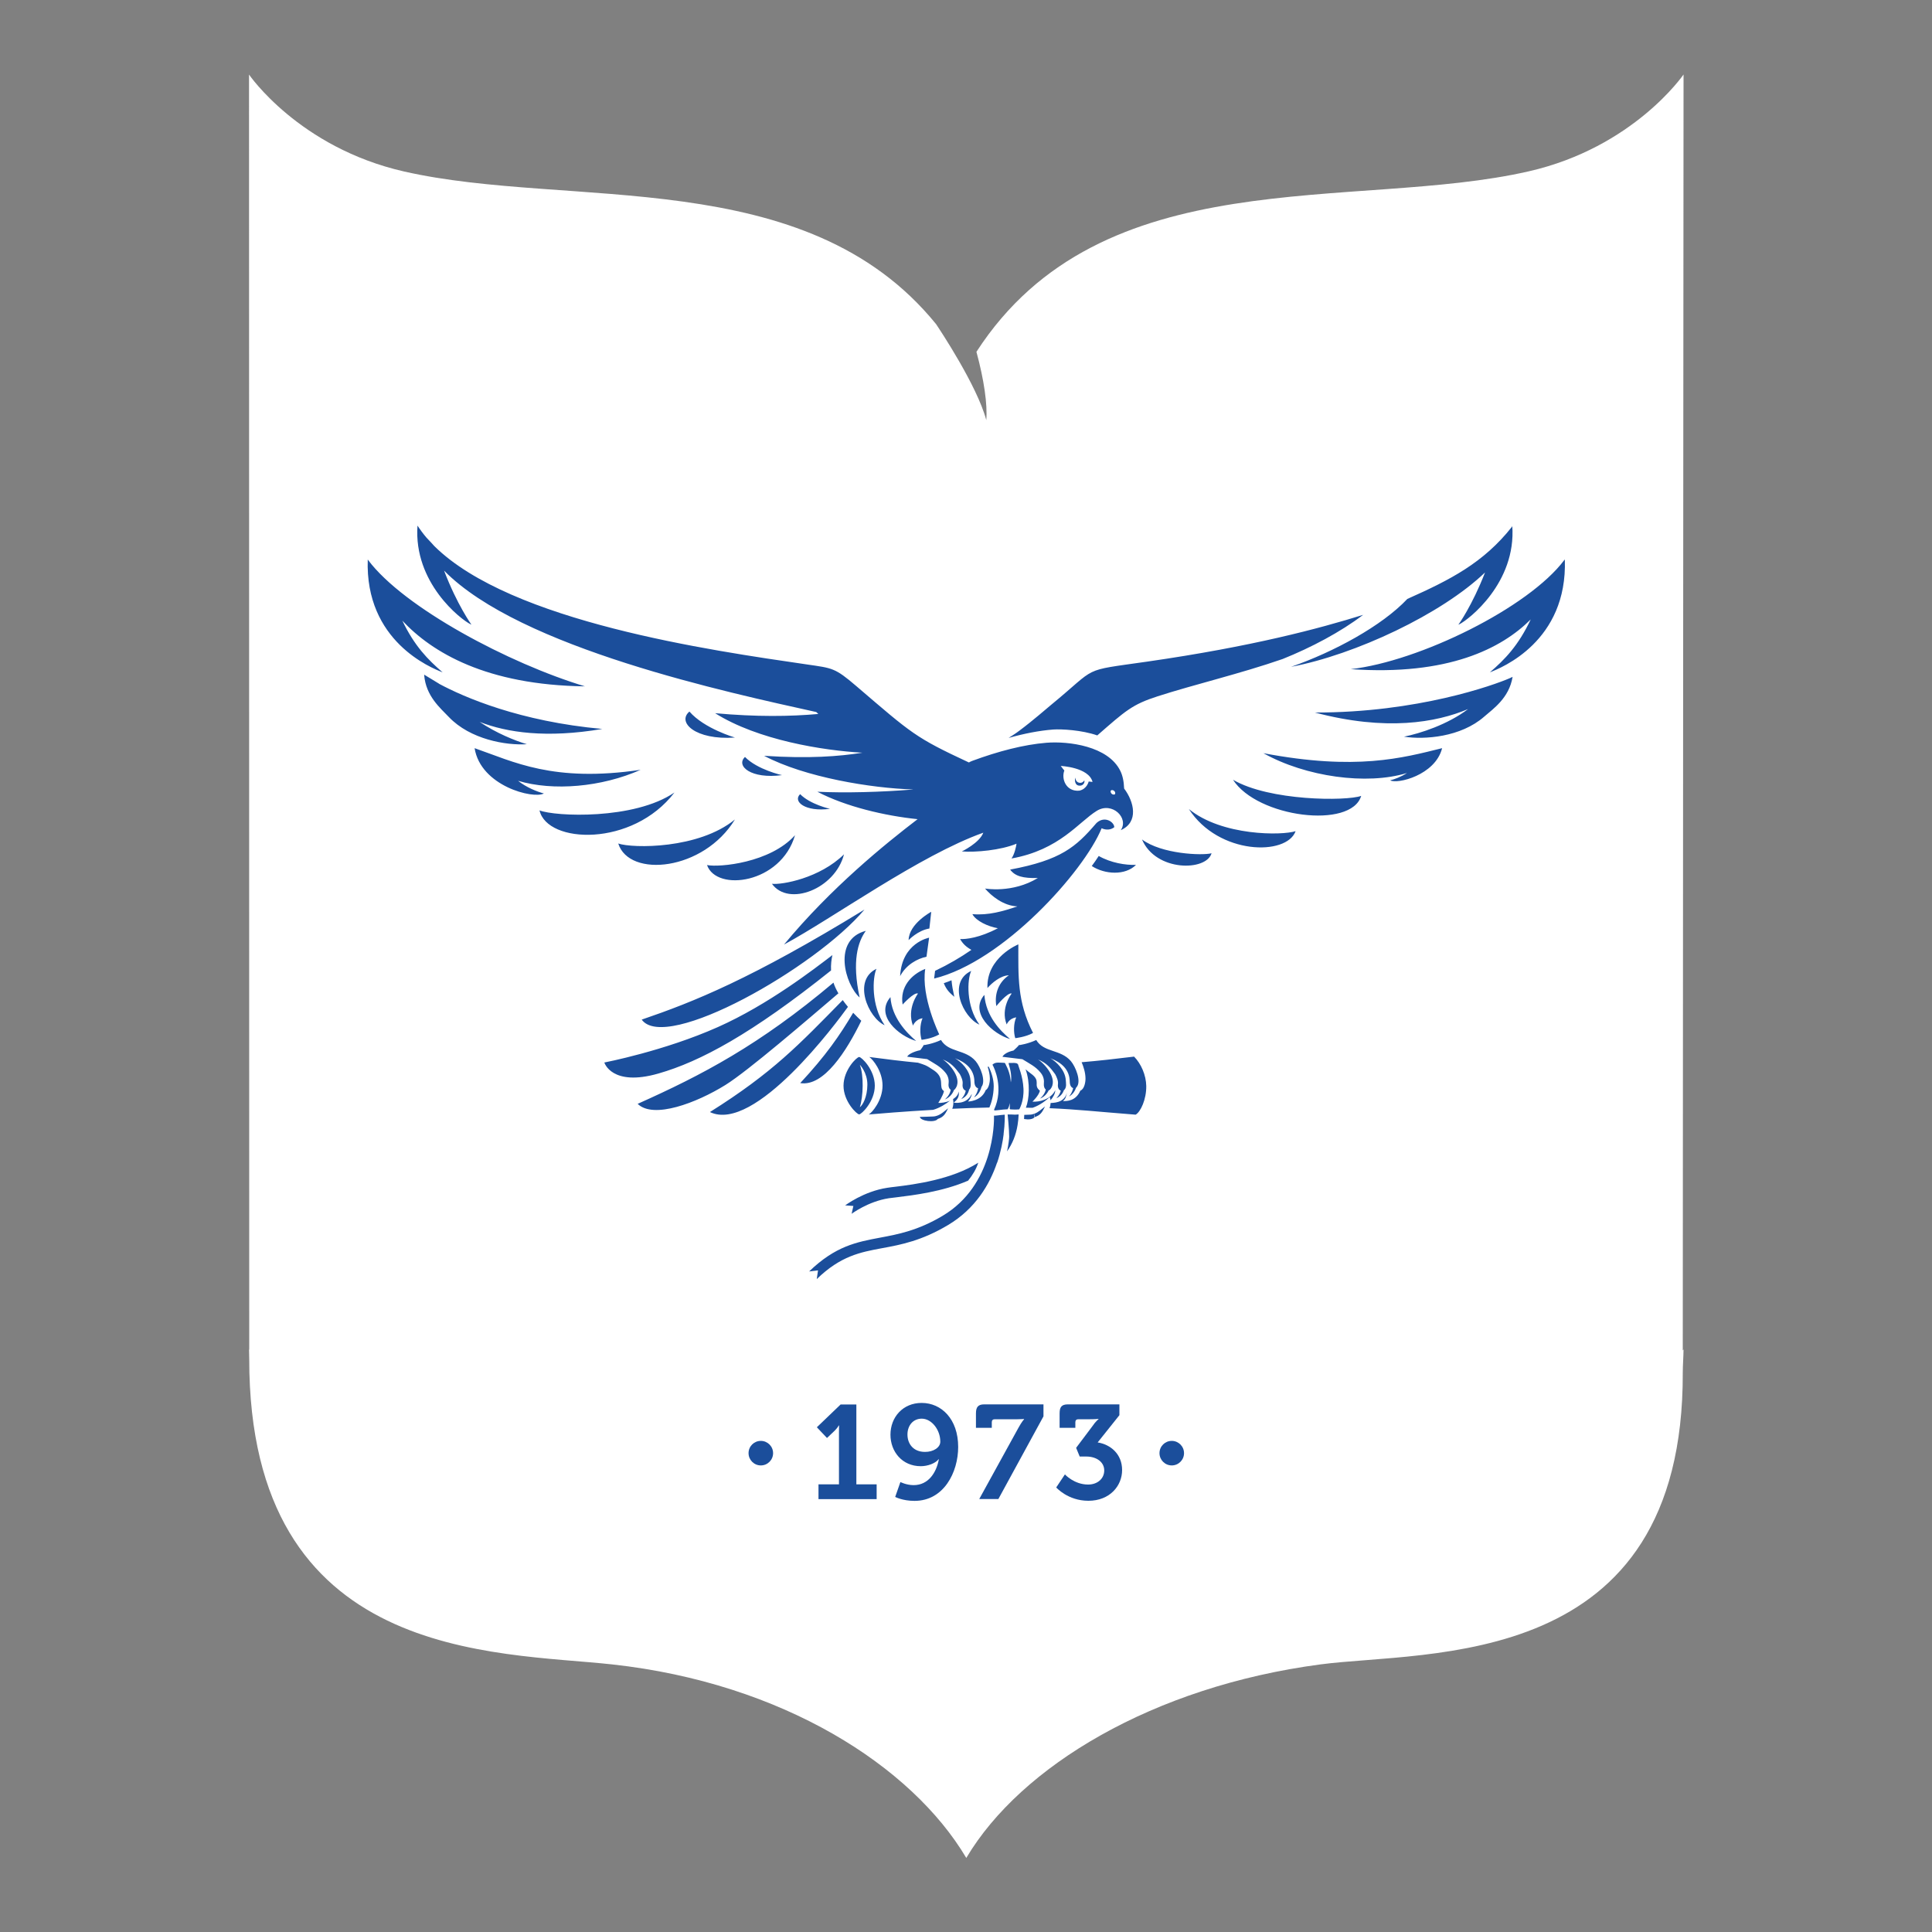 <?xml version="1.0" encoding="UTF-8"?> <svg xmlns="http://www.w3.org/2000/svg" xmlns:xlink="http://www.w3.org/1999/xlink" version="1.1" id="Слой_1" x="0px" y="0px" viewBox="0 0 2000 2000" style="enable-background:new 0 0 2000 2000;" xml:space="preserve"><rect x="0" y="0" width="2000" height="2000" fill="#808080" stroke="none"/> <style type="text/css"> .st0{fill-rule:evenodd;clip-rule:evenodd;fill:#FFFFFF;} .st1{fill:#1B4E9B;} .st2{fill-rule:evenodd;clip-rule:evenodd;fill:#1B4E9B;} </style> <path class="st0" d="M257.8,1397l0.2,0.3c0-77.8-0.2-1317-0.2-1320.1c0,0,51.5,75.5,160.4,100.3C590,216.6,833.7,169,969,335.5 c3.6,5.4,42.4,63.5,52,99.4c1.3-16.4-2.3-41.5-10.2-70.7c129.8-200.6,390.6-145.5,571.6-186.8c108.9-24.8,160.4-100.3,160.4-100.3 c-0.1,8.2-0.8,1312.4-0.8,1320.1l0,0.8l0.8-1.1c-0.1,8.2-0.8,16.2-0.8,24c1,310.2-264.4,287.4-375.2,302.1 c-173.1,22.9-310,105.4-366.3,200l-0.2,0.4l-0.2-0.4c-56.3-94.6-189.6-180.6-366.3-200c-120.3-13.2-376-2.7-375.8-316.4 C258,1403.5,257.9,1400.3,257.8,1397"></path> <path class="st1" d="M847.4,1536.6h21.1v-54.4c0-3.3,0.1-6.6,0.1-6.6h-0.3c0,0-1.1,2.3-4.3,5.5l-7.9,7.5l-10.5-11.1l24.6-23.6h16.3 v82.7h21v15.3h-60.2V1536.6z"></path> <path class="st1" d="M932.1,1534.2c0,0,6.2,3.2,13.7,3.2c15.3,0,23.6-13,26.1-26.8h-0.3c-3.3,4.3-11.3,7.2-18.4,7.2 c-19.3,0-31.4-15.1-31.4-32.6c0-18.1,12.8-32.9,32.3-32.9c20.4,0,37.8,16.6,37.8,45.6c0,26.1-14.8,55.8-45.2,55.8 c-12.4,0-20-4.1-20-4.1L932.1,1534.2z M973.4,1492.4c0-12.3-9-23.8-19.2-23.8c-9.1,0-14.8,7.2-14.8,16.4c0,9.8,6.2,18,18.1,18 C966.1,1503.1,973.4,1498.5,973.4,1492.4z"></path> <path class="st1" d="M1054.2,1478.2c3.3-6.1,5.9-9,5.9-9v-0.3c0,0-1.8,0.3-6.8,0.3h-23.6c-1.9,0-3,1.1-3,3v5.9h-16.4v-14.9 c0-6.5,2.1-9.4,8.6-9.4h61.3v12.4l-46.7,85.6h-19.8L1054.2,1478.2z"></path> <path class="st1" d="M1102.4,1526.3c0,0,9.5,10.5,24,10.5c9.7,0,16.7-6.1,16.7-14.6c0-8.7-8-14.4-18.5-14.4h-6.9l-3.7-9l16.7-22.2 c3.3-5,6.5-7.5,6.5-7.5v-0.3c0,0-3,0.4-8.7,0.4h-12.3c-1.9,0-3,1.1-3,3v5.9h-16.3v-14.9c0-6.5,1.9-9.4,8.6-9.4h53.3v11.2l-22.5,28.2 c13.3,2.1,25.3,12,25.3,28.6c0,16.3-12.7,31.8-34.9,31.8c-21.3,0-33.3-13.8-33.3-13.8L1102.4,1526.3z"></path> <path class="st2" d="M787.6,1491.6c7,0,12.7,5.7,12.7,12.7c0,7-5.7,12.7-12.7,12.7c-7,0-12.7-5.7-12.7-12.7 C774.9,1497.2,780.6,1491.6,787.6,1491.6"></path> <path class="st2" d="M1213,1491.6c7,0,12.7,5.7,12.7,12.7c0,7-5.7,12.7-12.7,12.7c-7,0-12.7-5.7-12.7-12.7 C1200.3,1497.2,1206,1491.6,1213,1491.6"></path> <path class="st2" d="M1409.1,823.9c-10.3,34.6-107.4,22.5-132.7-16.7C1314.2,829.3,1393.7,829.4,1409.1,823.9 M1341.2,860.4 c-9.1,25.7-79.6,24.9-110.5-22.9C1265,865.6,1327.5,865,1341.2,860.4z M1254.2,883.3c-5.4,18.7-57.7,19.3-72-14.3 C1202.6,884.2,1244.4,885.8,1254.2,883.3z M1176,895.3c-11.1,11.2-32.3,10-45.8,1.2c3-4,4.7-6.6,7.2-10.4 C1150.1,893.3,1165.2,895.7,1176,895.3z M1327.8,682.2c-43.8,15.2-92.3,26.6-129.4,38.6c-26.4,8.5-33.2,14.9-62.5,40.5 c-16-5.6-37.2-6.7-45.6-6.1c-14.5,1.1-30.2,4.2-46.2,8.7c3.5-2.2,7.6-4.8,11.4-7.7c13.7-10.2,28.4-23.1,32.8-26.7 c49.1-40.3,29.7-34.6,99.3-44.6c108.9-15.7,177.9-34.2,223.5-48.4C1387.7,654.3,1357.2,670.4,1327.8,682.2z M536.3,808.3 c8.7,6.9,19.6,11.2,26.7,13.1c-10.9,6-65.4-7.6-71.7-46.9v0v0l0,0c40.2,13.9,81.1,35.8,171.9,22.4 C622.6,814.9,572.7,819.1,536.3,808.3z M558.5,838.9c7.9,34.7,96.2,38.3,139.7-18.5C656.5,848.9,574.6,845.3,558.5,838.9z M640,873.2c11.4,36,88.4,28.3,120.8-24.9C723.3,879.1,655,878.3,640,873.2z M731.9,895.5c9.8,28,76.5,19.3,91.1-30.9 C797.4,893.2,744.7,898.1,731.9,895.5z M799.1,914.9c17.2,24,65.4,5.4,74.6-30.5C848.6,909.1,809.6,916.1,799.1,914.9z M828.3,822.1 c-7.9,7.5,5.1,18.6,30.9,15.2C859.1,837.3,838.7,832.7,828.3,822.1z M771.2,783.6c-9.8,9.3,6.3,23.1,38.4,18.8 C809.6,802.5,784.1,796.8,771.2,783.6z M713.7,736.6c-13.2,11,6.1,29.8,47.1,26.9C760.8,763.5,729,754.3,713.7,736.6z M1456.5,800.2 c-6.1,4-12.9,6.5-17.4,7.6c7.3,4.2,46.5-5.3,53.7-33l-0.1,0l0.2-0.3c-41.3,10.2-88.9,23.4-185,5.2 C1351.6,804.2,1415,813,1456.5,800.2z M1519.8,734c-21.4,16.2-49.9,25.3-66.4,28.6c21.3,3.3,58.8,0.5,83-20.7 c9.4-8.2,25.7-19.2,29.4-41c0-0.1,0-0.2,0-0.2l-3,1.4c-16.1,7-95.3,35.7-201.6,35.5C1434.8,757.1,1486.7,748,1519.8,734z M1618.9,583.1c0.2-0.7,0.4-1.4,0.5-2.1C1619.2,581.6,1619.1,582.3,1618.9,583.1z M1619.6,579.6l0.3-0.5 c3,84.8-65.7,112.3-77.6,116.9c15.6-13.4,29.5-27.7,42.3-54.8c-30.1,30.1-85.4,58.5-186.3,51.5c71.1-8.1,184.1-63.6,221.1-113 L1619.6,579.6L1619.6,579.6L1619.6,579.6z M1537.3,592.6c-44.9,43.1-134.3,85.1-200.8,97.7c44-15.3,93.9-42.2,120.4-70.3 c44.7-19.9,78.8-37.4,108.3-74.7c0.2-0.4,0.3-0.8,0.3-1.1l0,0c4.3,59-45,97.2-54.9,102.1l-0.9,0.4 C1509.8,646.6,1524,626.9,1537.3,592.6z M1098.1,792.9c0,0,28.9,1.3,32.9,16.5c0,0-1.5,0-4-0.4c0,0-1.7,7.8-9.7,9.5 c-13.5,1.2-18.9-11.9-15.5-20.9C1101.9,797.7,1099.6,795.1,1098.1,792.9z M1113,804.9c0,0-1.5,7.2,3.5,8.3c4.4,0.9,6.8-2.8,6-5.4 c0,0-1.7,3.2-5.3,2.5C1113.4,809.6,1113,804.9,1113,804.9z M1154.1,822.3c-2.2,0.9-4.9-1-4.3-3.8 C1151.6,816.6,1155.8,819.5,1154.1,822.3z M828.4,1121.2c26.5-28.5,40.9-49.3,54.8-72.8c2.7,2.9,5.5,5.6,8.4,8.3 C876.4,1087.9,852.8,1125.2,828.4,1121.2z M734.9,1151.2c65.4-41.1,92.1-69.7,137.5-115.9c1.7,2.4,3.5,4.7,5.4,7 C866.6,1057.8,781.4,1173.4,734.9,1151.2z M660.1,1142.7c66.8-29.9,125.9-60.8,202.7-125.5v0c1.2,3.8,3,7.5,5.1,11.1 c-32.3,27.5-93.5,80.3-117,94.9C721.1,1141.7,676.4,1158.7,660.1,1142.7z M861.7,988.7c-18.4,14-66.2,51.2-118.5,74.5 c-55.6,24.8-117.6,36.7-117.6,36.7s7.5,25.3,56,11.4c43.4-12.4,96.6-41.1,178.7-106.7C860,998.6,860.7,993.1,861.7,988.7z M894.9,941.6c-117.4,71.9-177.1,95.6-230.6,113.9C689,1089.9,844.2,1001.9,894.9,941.6z M1005.4,1005.1c-4.2,8.8-5.6,36.2,8.5,55.6 C996.7,1053.2,980.5,1016.6,1005.4,1005.1z M1019,1029.9c1.8,22.4,16.5,37.1,26.6,45.7C1027.9,1070.5,1003,1048.4,1019,1029.9z M1054.2,977.6c0,0-33.2,13.4-32,45.2c4.5-5.1,13.4-12.9,22.2-13.2c-10,6.7-15.3,18.4-13,31.9c0,0,11.8-14.6,15.9-13 c0,0-11.9,14.9-5.2,32c0,0,2.5-6.4,9.9-7.3c-2.9,6.3-2.8,15.9-1,21.5c0,0,10.6-1.1,18.4-5.4 C1052.8,1036.8,1054.2,1010.5,1054.2,977.6z M1019.7,919.8c0,0,28.3,5.2,54.7-10.9c-15.4,0.4-23.6-1.8-28.7-8.7 c52.8-9.9,68.1-23.5,89-47.8c0.1-0.1,0.2-0.2,0.3-0.3l0,0l0,0l0.6-0.6l0,0v0c8.4-7.1,17.8-0.4,17.9,4.8c-3.5,2.9-8.6,3.2-13.1,1.1 c-18.3,44.8-102,138.2-173.4,155.6l1-8c13.9-6.6,26.3-13.9,37.6-21.7c-5.7-3.2-9-6.5-11.7-11.2c6,0.3,20.2-1.2,39.1-11.2 c-10.4-1.8-22.7-7.6-26.4-14.6c16.4,1.5,31.9-3,46.6-8C1038.6,937.7,1026.1,927.3,1019.7,919.8z M896.3,963.6 c-8.2,11.2-14.6,31.3-6.4,69C874.9,1019.4,861.4,972.7,896.3,963.6z M907.3,1002.9c-4.2,9.3-5.6,38,8.5,58.4 C898.6,1053.5,882.4,1014.9,907.3,1002.9z M921.8,1032.2c1.3,20.7,16.1,36.5,26.6,45.4C930.2,1072.4,905.4,1051.2,921.8,1032.2z M985,1014.8c0.6,6.2,1.3,9.6,2.9,17.1c-4.2-3.7-7.9-6.6-10.9-14.1C979.7,1016.9,982.3,1015.9,985,1014.8z M962.1,961.2l1.9-17.3 c0,0-23.1,12.3-23.4,29.3C940.6,973.2,949.9,963.2,962.1,961.2z M959.1,990.4l2.7-19.7c0,0-28.2,5.1-30,39.8 C938.1,998.5,949.9,992.3,959.1,990.4z M972.3,1070.8c0,0-19-38.8-14.5-67.8c-14.6,5.8-26.4,18.9-23.4,36.9c0,0,11.8-13.1,15.9-11.4 c0,0-11.9,15.5-5.2,33.2c0,0,2.5-6.6,9.9-7.6c-2.9,6.5-2.8,16.5-1,22.3C954,1076.5,964.6,1075.3,972.3,1070.8z M1070.6,1156.8 c0.3-0.4,0.7-1.5-0.1-3.8 M1082.6,1127.9c-1.3,5.8-6.1,9.4-6.1,9.4c4.6-1.8,7.5-5.2,9.1-8.6c0.6-0.1,1.1-0.4,1.5-0.9 c8.9-10.4-5.5-26.6-12.5-31c8.5,3.4,12.8,8.4,17.7,15.2c1.7,3.1,3.3,6.9,2.9,10.2c-0.5,4,1.1,6.2,2.9,6.8c-0.9,4.3-4.6,7.9-4.6,7.9 c4.5-1.9,6.7-5.1,7.8-8.3c0.1-0.1,0.2-0.2,0.4-0.3c2.8-2.9,1.7-7.2,1.6-10.1c-0.6-10.3-9.6-19.1-16-22.7c11,4.1,20,11.3,20.1,24.3 c0.1,4.1,1.7,6,3.5,6.6c-0.9,4.9-4.2,8.7-4.2,8.7c3.9-2.2,6.1-5.8,7.3-9.2c0.2-0.1,0.4-0.3,0.5-0.5c5.2-6-1.1-21.2-5.9-26.9 c-10.7-12.5-28-8.7-35.9-21.9c-7.7,3.7-17.8,5.6-18,5.2c0.2,0.6-5.5,5.7-5.5,5.7c-8,1.7-11.2,5.3-11.4,6.5l20.6,2.5 c7.7,4.8,13.4,7.4,18.5,13.5l0,0c0.8,1,4.5,5,3.7,11.6C1080.3,1124.8,1081.3,1126.9,1082.6,1127.9z M984.2,1128.1 c-1,6.2-6.2,10.1-6.2,10.1c5.1-2,8.2-6.1,9.6-9.9c0.3-0.2,0.6-0.4,0.8-0.6c8.9-10.4-5.5-26.6-12.5-31c8.5,3.4,12.8,8.4,17.7,15.2 c1.7,3.1,3.3,6.9,2.9,10.2c-0.5,4.2,1.3,6.4,3.2,6.9c-0.5,4.6-4.7,8.8-4.7,8.8c5.3-2.3,7.4-6.1,8.2-9.8c2.5-2.9,1.5-7.1,1.4-9.8 c-0.6-10.3-9.6-19.1-16-22.7c11,4.1,20,11.3,20.1,24.3c0.1,4.3,1.9,6.3,3.8,6.7c-0.6,5.4-4.3,9.6-4.3,9.6c4.5-2.5,6.8-6.9,7.8-10.9 c4.9-6.1-1.2-21.1-6-26.7c-10.7-12.5-28-8.7-35.9-21.9c-7.7,3.7-17.8,5.6-18,5.2c0.2,0.6-3.4,5.3-3.4,5.3c-8,1.7-13.1,5-13.5,6.8 l20.6,2.5c7.7,4.8,13.4,7.4,18.5,13.5l0,0c0.8,1,4.5,5,3.7,11.6C981.5,1125,982.7,1127.2,984.2,1128.1z M952.2,1156.2 c0.9,0.1,12-0.4,13.3-0.4c1.2,0,2.4-0.2,3.5-0.5c5.2-1.4,8.9-5.3,12.5-8c-2.8,5.6-4.5,9-10.6,11l-0.1,0 C967.9,1162.5,952.9,1160.6,952.2,1156.2z M1043.1,1153.7l3.6,0c2.5,0.1,3.6,0.3,7.2,0h0.6c-0.1,3.4-0.6,7.8-1.1,10.9 c-1.7,10.6-5.5,19.6-10.9,27.3c1.6-7.6,2.2-13.2,2.2-15.3C1044.7,1169.2,1043.1,1153.7,1043.1,1153.7z M1040.1,1153.9 c0,0.9,0.3,8.8-1.2,20.2l0.1-0.2c-0.9,7.5-2.9,18.4-6.7,29.6l-0.2,0.2c-7.6,22.4-22.3,47.5-50.6,64.4c-27.5,16.4-48.8,20.4-68.3,24 c-22.7,4.2-42.9,8-67.7,32l1.3-9l-9.2,1.1c27.3-26.3,49-30.4,73.5-35c18.7-3.5,39-7.3,64.7-22.6c53.3-31.7,53.4-96.4,53.2-103.8 C1029.5,1155.3,1035.2,1154.2,1040.1,1153.9z M1027.4,1102.2c0,0,1.7-2.3,6.1-2.2c2.4,0,4.6,0.2,6.6,0.3l0.2,0.4l0.2,0 c3.8,7.3,5.4,12.5,5.9,19.8c1.1-5.3-0.1-12.5-2.1-18.9l-0.2-1.2l1,0c3.3,0,6.7-0.5,8.3,0.9l0,0.1c0.1,0.1,0.2,0.2,0.4,0.3 c0.1,1.3,5.1,12.1,5.7,25.3c0.6,13.2-4.4,21.4-4.4,21.4c-4.9,0.4-5.5,0.1-9.4,0l0-0.4l-0.4,0c0.1-2.1,0.1-4.5,0.1-6.1 c-0.5,2.3-1,4.2-2.3,6.4c-5.7,0.1-14.2,1.8-13.8,1l0.1-0.2c-0.3,0-0.5-0.1-0.4-0.2C1039.4,1126.5,1029.2,1105.1,1027.4,1102.2z M874.9,1247.8c0.1,0,19.1-14.5,43.6-18.2c2.8-0.4,5.4-0.8,8.5-1.1c19.6-2.4,58.3-7.4,85.7-24.9c-2.1,6.7-6,13-10.5,18.6 c-26.6,11.5-56.9,15.1-73.8,17.2c-3.6,0.4-6.7,0.8-8.2,1c-21.6,3.3-38.5,16.1-38.6,16.1l1.8-8.1L874.9,1247.8z M1060.3,1154.1 c2.6-0.1,4.9-0.2,5.5-0.2c1.7,0,3.3-0.4,4.8-0.9c4.5-1.6,7.9-5.1,11.2-7.6c-2.8,5.6-4.5,9.1-10.7,11c-0.1,0.1-0.2,0.2-0.3,0.3l0,0 l0,0c-1.9,2.1-6.3,2.5-10.7,1.7L1060.3,1154.1z M454.4,707.7l0.2,0.2c25.9,13.9,83.6,39,168.9,46.7c-57.7,9.8-98.6,3.8-127-7.3 c17.2,11.6,36.5,19.4,48.9,23.1c-21.5,1.4-58.6-4.9-80.8-28.2c-8.6-9.1-23.7-21.4-25.5-43.4c0-0.2,0-0.3,0-0.4L454.4,707.7z M416.5,642.5c30.7,32.9,87.1,66.7,189,68c-78.3-23.6-187.3-81.3-224.4-130.7l0-0.1l-0.1-0.1l0,0l-0.3-0.5 c-3,84.8,65.7,112.3,77.5,116.9C442.9,682.8,429.1,668.8,416.5,642.5z M892.8,779.2c-40.9-2.3-108.2-13-152.5-40.9 c42.9,3.9,77.8,3.4,106.8,0.8l-2.1-2c-90.1-20-306.6-66.1-385.3-146.4c13.5,35.4,28.3,55.9,28.3,55.9l-0.9-0.4 c-10-4.8-59.2-43-54.9-102.1l0,0v0c2.8,4.3,5.9,8.5,9.4,12.6c2.9,3.1,5.9,6.1,8.1,8.7c79.5,78.5,286.1,107.9,385.4,122.4 c26.9,3.9,29.2,3.5,51.3,22.4c57.8,49.5,61,53.2,116.6,79.1c1-0.6,2.2-1.2,3.6-1.7c26.5-9.8,53.1-16.8,76.7-18.7 c22.7-1.8,63.9,3.3,76.5,29.2c2.2,4.5,3.6,10.3,3.9,18.2c10.2,13.5,15.5,34.7-3.5,43.1c8.7-12.5-8.8-29.8-24.7-20.1 c-18.7,11.4-38.5,40.5-88.4,49.4c3.1-4.4,4.7-11.9,5.2-15.3c-16.5,6.8-42.3,9.1-56.6,8c0,0,18.3-8.8,22.2-19.4 c-65.9,23.5-155,88.1-206.3,115.8c48.9-59,104.7-104.1,138.3-129.8c-34.1-3.5-74.4-13-103.8-28.4c28.5,1.4,66.1,0.4,98.9-2.3 l-0.1-0.1c-42.3-1.2-111.6-12.4-153.9-34.8C837.4,785.5,868.9,783,892.8,779.2z M890.1,1102.2c0,0,7.9,8.1,7.8,20.8 c-0.1,12.7-4.8,21-7.8,23.2C893.7,1134.8,894.3,1113.4,890.1,1102.2z M889.4,1094.2c2.5,0,16.2,13.3,16.2,29.7 c0,16.4-13.8,29.7-16.2,29.7c-2.4,0-16.2-13.3-16.2-29.7C873.3,1107.4,886.9,1094.2,889.4,1094.2z M966,1148.9 c-29.8,1.7-56.6,3.9-66.7,4.8c3.2-1.6,14.3-14.4,14.3-29.9c0-14.8-9.9-27-13.7-29.6c18,2.4,34.7,4.4,50.4,5.9 c7.1,2.4,7.7,2,16.7,8.1c12,8.3,3.8,17.3,10.2,21.3c-1.1,5.1-5.9,12.2-5.9,12.2c2.8,0.2,7.7-0.4,12.1-2.3 C979.4,1142.7,972.8,1146.9,966,1148.9z M1024.2,1146.5c-12.1,0.2-25.3,0.7-38.4,1.3c1.1-3,1.5-6.5,0.8-10c3-1.9,5.3-4.4,5.8-7.9 c0.9,5-1.2,8.6-5.2,11.5c0,0,13.4,2.7,18.7-8.9c0.2,2.2-2.5,6.5-3.8,7.8c0,0,13.7-0.1,18.3-11.8c3.2-1.8,4.4-8.2,4.3-12.2 c-0.1-4-1-8.2-2.3-12l1.2,0c2.5,5.3,5.1,12.6,5.1,20.2C1028.6,1134.6,1025.9,1142.6,1024.2,1146.5z M1068.9,1146.8 c-2.2,0-4.5-0.1-6.9-0.1c3.5-8.9,4.6-25.9-0.3-39.8c1.3,1.2,2.9,2.6,5.4,4.4c11.3,8,1.8,11.7,9.4,17.8c-1.1,5.1-7.7,11.3-7.7,11.3 c7.1,0.6,19.2-2.4,23.6-11.8c0,3.4-2.2,7.3-4.9,10.4c-0.1-1.1-0.4-2.3-0.8-3.4C1083.7,1138.5,1077,1144,1068.9,1146.8z M1174,1093.8 c7.3,7.4,12.4,19.2,12.6,30.4c0.2,13.9-5.9,26.9-11,29.7c-40.8-3.2-60.5-5.5-89.1-6.7c0.6-1.7,1-3.5,1.1-5.4 c6.8-0.2,15.1-1.6,17.2-11.9c-1.3,6-1.9,7.7-4.4,10c3.8-0.2,13,0.4,18-10.9c4.1-1.5,5.4-8.8,5.3-12.8c-0.1-6-2.1-12.1-4-16.6 C1136.6,1098.2,1154.5,1096.2,1174,1093.8z M381.2,580.7c0.2,0.9,0.5,2.2,1,3.9C381.8,583.3,381.4,582,381.2,580.7z"></path> </svg> 